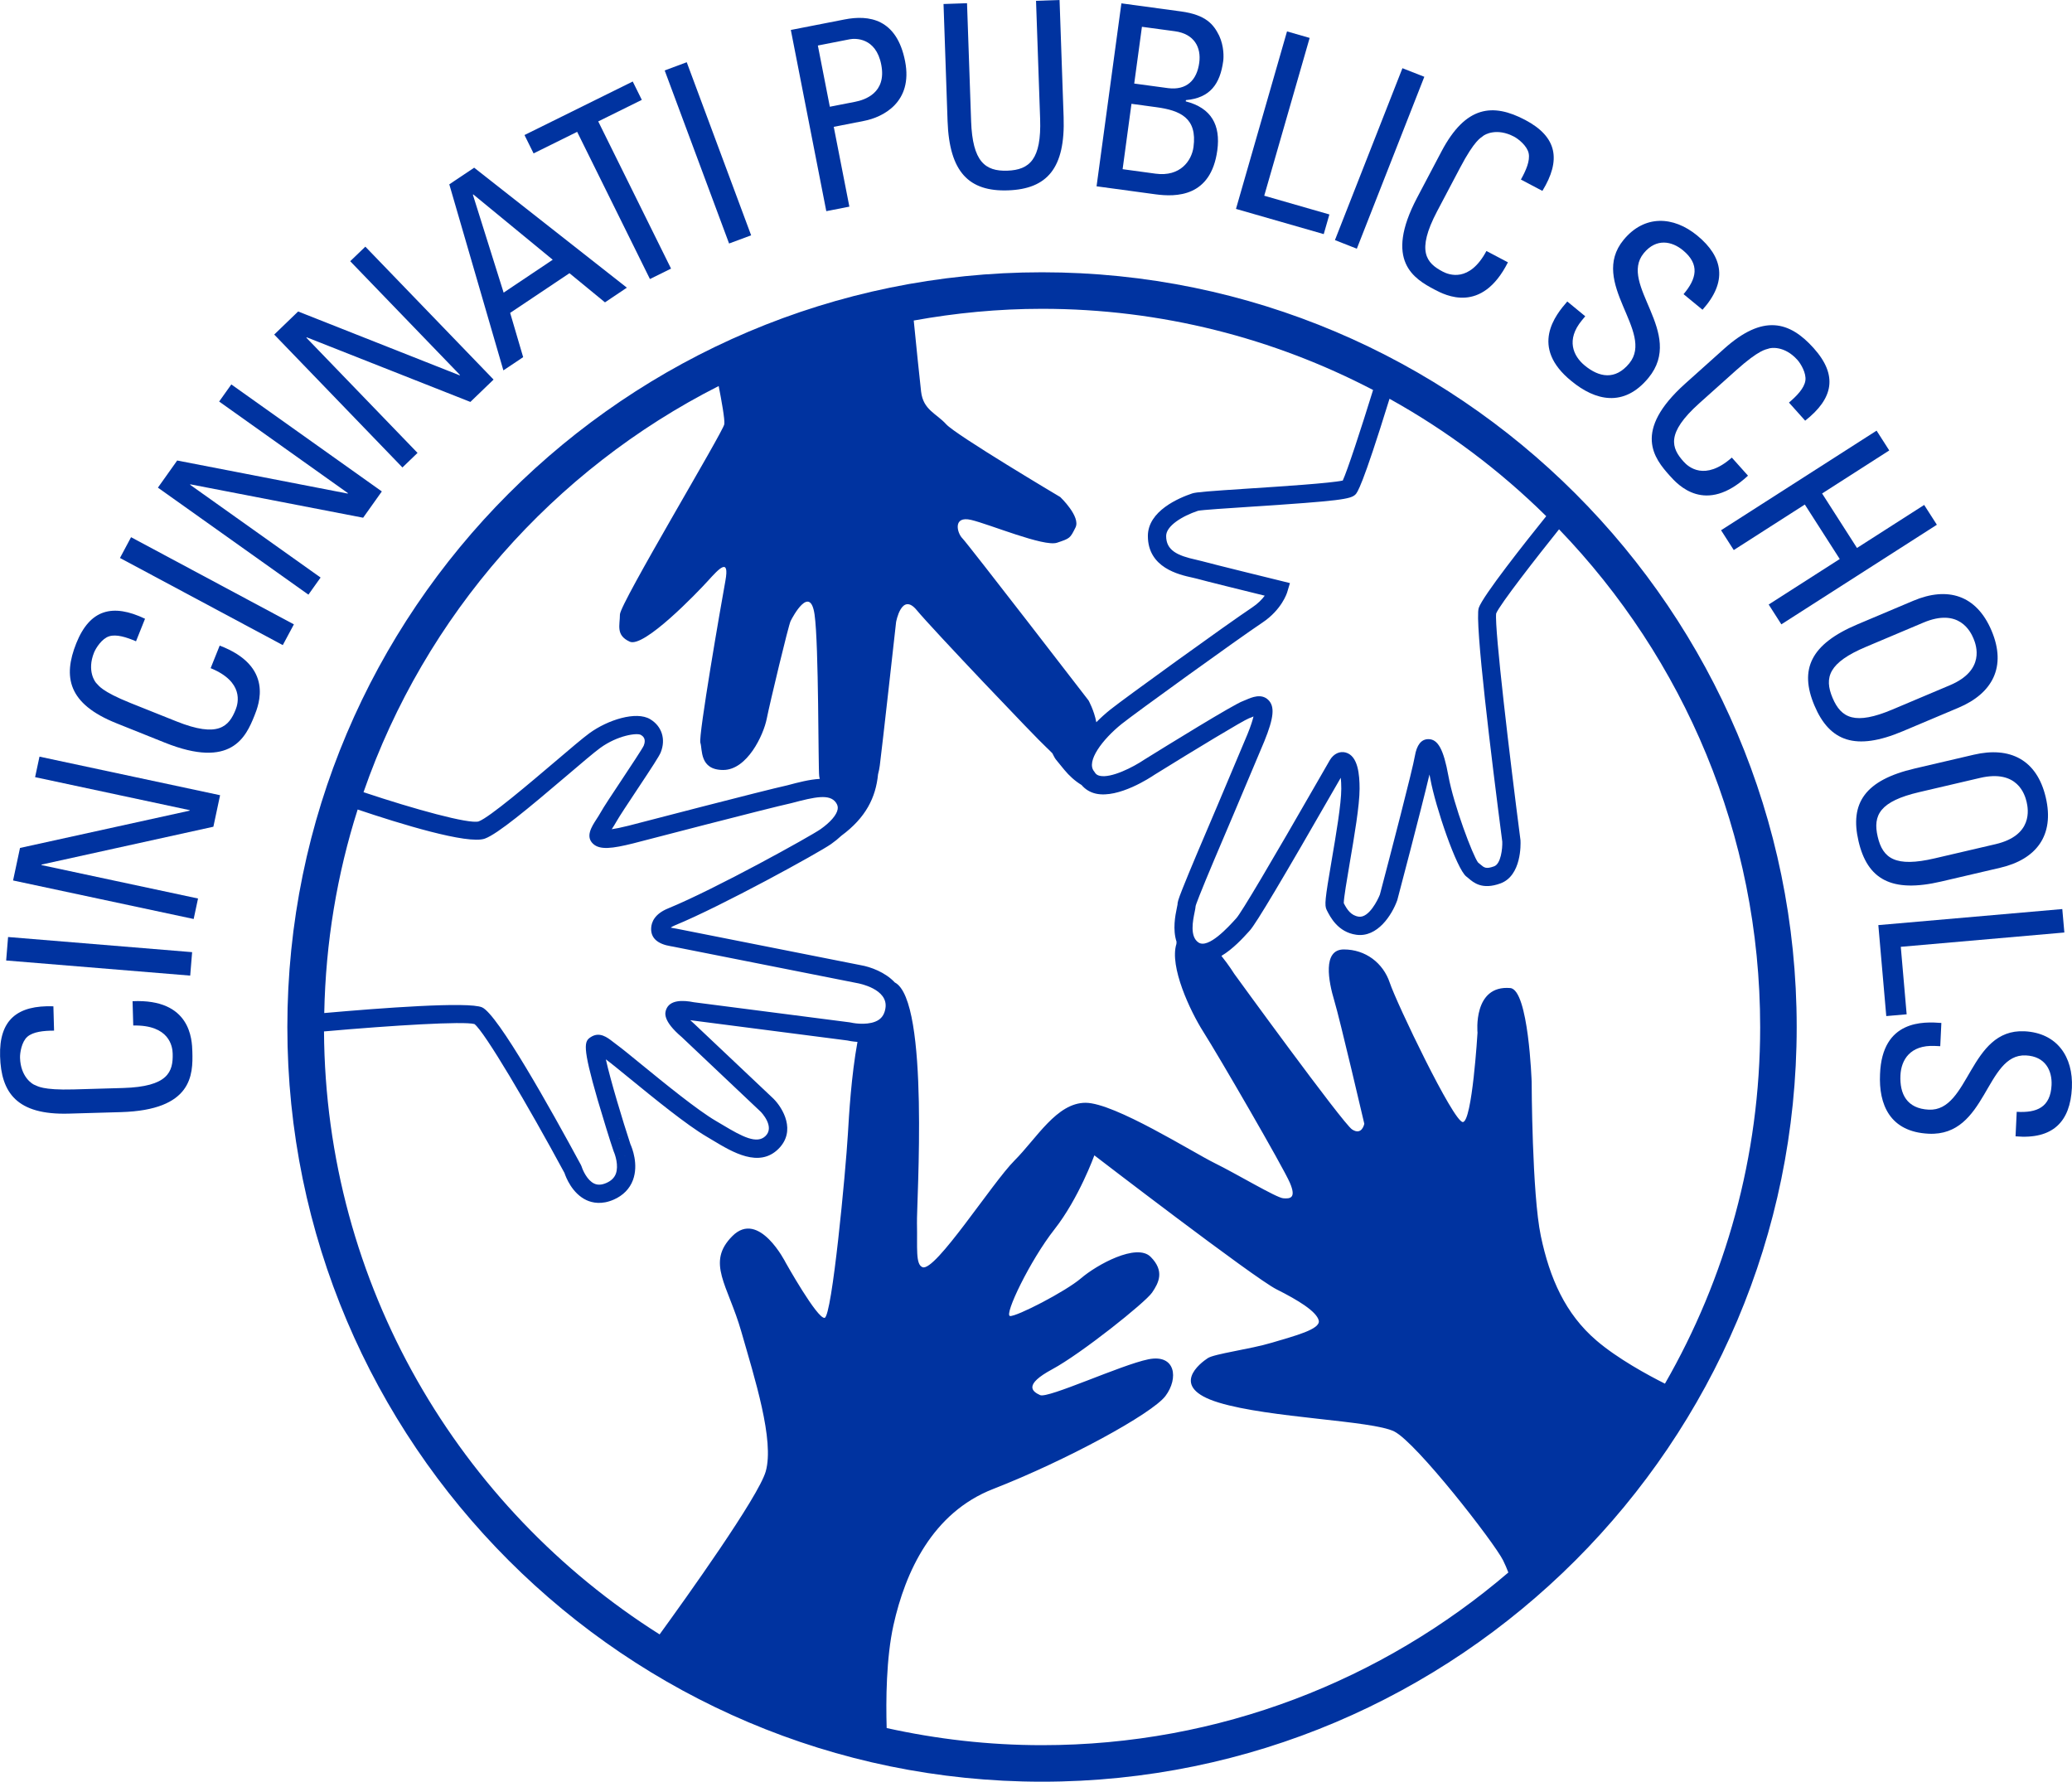 <?xml version="1.0" encoding="UTF-8" standalone="no"?>
<!-- Created with Inkscape (http://www.inkscape.org/) -->

<svg version="1.1" xmlns="http://www.w3.org/2000/svg"
   width="99.22" height="85.332"
   viewBox="0 0 99.22 85.332">
  <g style="fill:#0033a0;fill-rule:nonzero" transform="translate(-806.39,-528)">
    <g id="name">
      <path d="m 808.979,577.351 c -0.503,0.001 -1.003,0.053 -1.279,0.293 -0.275,0.241 -0.357,0.771 -0.351,1.004 0.027,0.929 0.6,1.28 0.724,1.313 0.099,0.033 0.325,0.248 1.844,0.205 l 2.363,-0.068 c 2.167,-0.063 2.404,-0.78 2.379,-1.651 -0.009,-0.341 -0.161,-1.379 -1.888,-1.341 l -0.033,-1.164 c 2.789,-0.128 2.847,1.843 2.863,2.419 0.032,1.101 0.007,2.793 -3.421,2.892 l -2.497,0.072 c -2.497,0.071 -3.24,-1.011 -3.289,-2.748 -0.051,-1.752 0.836,-2.451 2.553,-2.391 z" />
      <path d="m 815.59,573.593 -0.092,1.123 -8.813,-0.724 0.092,-1.124 z" />
      <path d="m 808.281,564.231 8.648,1.847 -0.321,1.509 -8.228,1.812 -0.004,0.024 7.497,1.601 -0.209,0.981 -8.648,-1.845 0.332,-1.557 8.121,-1.785 0.005,-0.024 -7.403,-1.581 z" />
      <path d="m 0,0 c -0.346,0.148 -0.706,0.263 -0.967,0.179 -0.261,-0.083 -0.476,-0.423 -0.541,-0.585 -0.26,-0.648 0.031,-1.061 0.105,-1.121 0.059,-0.052 0.151,-0.267 1.208,-0.691 l 1.646,-0.658 c 1.509,-0.605 1.887,-0.182 2.129,0.423 0.095,0.239 0.3,0.998 -0.899,1.488 l 0.325,0.811 C 4.964,-0.899 4.414,-2.272 4.254,-2.673 3.946,-3.44 3.424,-4.597 1.036,-3.641 l -1.739,0.697 c -1.74,0.696 -1.927,1.662 -1.443,2.873 0.488,1.219 1.307,1.436 2.47,0.881 z"
         transform="matrix(1.333,0,0,-1.333,812.903,558.708)" />
      <path d="m 820.463,557.897 -0.532,0.993 -7.796,-4.172 0.531,-0.995 z" />
      <path d="m 817.467,546.408 7.207,5.124 -0.895,1.259 -8.271,-1.599 -0.015,0.02 6.249,4.443 -0.583,0.819 -7.207,-5.124 0.923,-1.299 8.164,1.583 0.013,-0.02 -6.168,-4.387 z" />
      <path d="m 823.885,539.811 6.14,6.364 -1.111,1.071 -7.835,-3.093 -0.019,0.017 5.324,5.517 -0.723,0.697 -6.14,-6.364 1.145,-1.105 7.733,3.057 0.017,-0.017 -5.256,-5.447 z" />
      <path d="m 827.905,536.827 1.191,-0.797 7.312,5.745 -1.048,0.703 -1.701,-1.396 -2.84,1.901 0.623,2.119 -0.947,0.633 z m 1.149,0.483 -0.02,0.013 1.473,4.689 2.351,-1.575 z" />
      <path d="m 836.689,531.903 0.435,0.879 -2.087,1.032 3.487,7.048 -1.011,0.499 -3.485,-7.048 -2.087,1.032 -0.435,-0.879 z" />
      <path d="m 842.359,539.268 -1.056,0.392 -3.084,-8.287 1.056,-0.393 z" />
      <path d="M 0,0 -1.274,6.509 0.655,6.886 C 1.53,7.058 2.531,6.917 2.831,5.384 3.12,3.906 2.026,3.373 1.359,3.243 L 0.268,3.029 0.829,0.162 Z M 0.127,3.751 1.038,3.929 C 1.38,3.996 2.174,4.245 1.974,5.263 1.781,6.255 1.022,6.21 0.841,6.174 L -0.303,5.95 Z"
         transform="matrix(1.333,0,0,-1.333,845.958,538.111)" />
      <path d="m 0,0 0.844,0.029 0.147,-4.241 c 0.051,-1.451 0.504,-1.803 1.303,-1.775 0.798,0.028 1.226,0.41 1.176,1.861 L 3.323,0.115 4.168,0.144 4.314,-4.06 C 4.377,-5.897 3.723,-6.645 2.318,-6.694 0.914,-6.743 0.209,-6.041 0.145,-4.205 Z"
         transform="matrix(1.333,0,0,-1.333,851.572,528.192)" />
      <path d="M 0,0 0.892,6.572 3.031,6.282 C 3.941,6.159 4.208,5.807 4.405,5.41 4.584,5.024 4.568,4.627 4.55,4.5 4.439,3.681 4.083,3.173 3.21,3.096 L 3.204,3.051 C 4.127,2.815 4.46,2.195 4.338,1.294 4.109,-0.391 2.858,-0.388 2.112,-0.287 Z M 0.936,0.615 2.119,0.454 C 3.012,0.333 3.417,0.927 3.482,1.409 3.624,2.456 3.003,2.726 2.147,2.842 L 1.254,2.963 Z M 1.353,3.691 2.573,3.526 C 3.23,3.446 3.603,3.803 3.689,4.44 3.763,4.987 3.514,5.475 2.814,5.57 L 1.63,5.73 Z"
         transform="matrix(1.333,0,0,-1.333,858.9,536.921)" />
      <path d="m 865.576,538.003 2.444,-8.499 1.084,0.312 -2.175,7.556 3.12,0.897 -0.271,0.941 z" />
      <path d="m 871.363,539.909 -1.048,-0.412 3.232,-8.231 1.048,0.411 z" />
      <path d="M 0,0 C 0.184,0.329 0.334,0.675 0.279,0.944 0.223,1.212 -0.092,1.461 -0.247,1.542 -0.865,1.868 -1.305,1.622 -1.372,1.554 -1.431,1.502 -1.655,1.432 -2.185,0.424 l -0.827,-1.568 c -0.757,-1.438 -0.376,-1.857 0.201,-2.161 0.227,-0.12 0.961,-0.403 1.573,0.739 l 0.772,-0.407 c -0.944,-1.87 -2.252,-1.181 -2.634,-0.98 -0.731,0.386 -1.827,1.025 -0.629,3.301 l 0.874,1.658 C -1.982,2.664 -1.002,2.75 0.153,2.142 1.314,1.53 1.445,0.693 0.772,-0.407 Z"
         transform="matrix(1.333,0,0,-1.333,879.22,536.598)" />
      <path d="M 0,0 -0.123,-0.149 C -0.695,-0.844 -0.435,-1.426 -0.017,-1.77 0.5,-2.196 1.079,-2.303 1.581,-1.693 2.515,-0.558 0.111,1.205 1.378,2.745 2.125,3.652 3.167,3.604 4.025,2.898 4.961,2.127 5.114,1.241 4.213,0.234 L 3.532,0.794 C 4,1.348 4.126,1.863 3.509,2.371 3.119,2.692 2.558,2.82 2.103,2.267 1.175,1.139 3.607,-0.589 2.271,-2.213 1.384,-3.291 0.353,-3.026 -0.491,-2.332 -2.014,-1.103 -1.062,0.053 -0.645,0.531 Z"
         transform="matrix(1.333,0,0,-1.333,882.301,543.144)" />
      <path d="M 0,0 C 0.286,0.244 0.548,0.516 0.589,0.788 0.63,1.058 0.421,1.401 0.305,1.531 -0.161,2.052 -0.66,1.975 -0.747,1.934 -0.819,1.905 -1.053,1.918 -1.901,1.158 l -1.321,-1.183 c -1.211,-1.085 -0.999,-1.611 -0.563,-2.096 0.171,-0.192 0.76,-0.712 1.732,0.145 l 0.581,-0.65 c -1.535,-1.424 -2.522,-0.323 -2.81,-0.002 -0.552,0.616 -1.356,1.597 0.559,3.313 l 1.396,1.251 c 1.395,1.25 2.344,0.99 3.215,0.019 C 1.764,0.977 1.595,0.147 0.582,-0.65 Z"
         transform="matrix(1.333,0,0,-1.333,892.057,547.277)" />
      <path d="m 888.805,553.39 7.447,-4.769 0.607,0.948 -3.216,2.061 1.671,2.609 3.217,-2.06 0.608,0.948 -7.447,4.769 -0.607,-0.949 3.403,-2.179 -1.672,-2.609 -3.403,2.18 z" />
      <path d="M 0,0 2.006,0.847 C 3.225,1.361 4.267,1.063 4.814,-0.231 5.36,-1.526 4.846,-2.481 3.627,-2.996 L 1.622,-3.842 C -0.071,-4.556 -1.004,-4.212 -1.55,-2.917 -2.097,-1.622 -1.692,-0.714 0,0 m 1.252,-3.061 2.065,0.872 C 4.595,-1.65 4.266,-0.752 4.163,-0.507 4.059,-0.261 3.645,0.601 2.367,0.062 L 0.302,-0.81 c -1.337,-0.564 -1.511,-1.096 -1.201,-1.832 0.311,-0.737 0.814,-0.983 2.151,-0.419"
         transform="matrix(1.333,0,0,-1.333,895.342,557.894)" />
      <path d="M 0,0 2.12,0.495 C 3.408,0.796 4.386,0.326 4.705,-1.043 5.025,-2.412 4.356,-3.266 3.068,-3.566 L 0.947,-4.061 c -1.789,-0.418 -2.65,0.08 -2.969,1.448 C -2.342,-1.244 -1.789,-0.417 0,0 m 0.716,-3.228 2.183,0.509 c 1.35,0.315 1.178,1.256 1.118,1.515 -0.061,0.26 -0.323,1.18 -1.674,0.865 L 0.16,-0.849 c -1.413,-0.33 -1.675,-0.825 -1.493,-1.603 0.182,-0.778 0.635,-1.107 2.049,-0.776"
         transform="matrix(1.333,0,0,-1.333,898.083,564.798)" />
      <path d="m 896.336,572.298 8.809,-0.769 0.099,1.123 -7.833,0.685 0.281,3.232 -0.976,0.085 z" />
      <path d="m 0,0 -0.192,0.009 c -0.9,0.043 -1.212,-0.513 -1.238,-1.053 -0.031,-0.67 0.229,-1.198 1.018,-1.236 C 1.056,-2.35 1.033,0.631 3.024,0.536 4.198,0.479 4.782,-0.385 4.729,-1.496 4.671,-2.707 4.051,-3.357 2.705,-3.238 l 0.042,0.881 c 0.725,-0.044 1.213,0.162 1.252,0.961 0.023,0.505 -0.21,1.031 -0.925,1.065 -1.459,0.069 -1.39,-2.914 -3.491,-2.813 -1.395,0.066 -1.798,1.052 -1.746,2.144 0.075,1.956 1.571,1.883 2.203,1.835 z"
         transform="matrix(1.333,0,0,-1.333,899.301,578.096)" />
    </g>
    <path d="m 0,0 c -14.949,0 -27.111,-12.162 -27.111,-27.111 0,-14.948 12.162,-27.11 27.111,-27.11 14.949,0 27.11,12.162 27.11,27.11 C 27.11,-12.162 14.949,0 0,0 m 25.798,-27.111 c 0,-4.662 -1.249,-9.034 -3.421,-12.812 -0.608,0.306 -1.698,0.896 -2.464,1.553 -1.117,0.958 -1.675,2.235 -1.994,3.75 -0.319,1.516 -0.33,5.539 -0.33,5.539 0,0 -0.11,3.312 -0.768,3.369 -1.351,0.116 -1.177,-1.603 -1.177,-1.603 0,0 -0.193,-3.21 -0.529,-3.21 -0.335,0 -2.383,4.283 -2.622,5.001 -0.24,0.719 -0.877,1.199 -1.652,1.199 -0.774,0 -0.548,-1.156 -0.343,-1.837 0.205,-0.681 1.079,-4.425 1.079,-4.425 0,0 -0.082,-0.439 -0.44,-0.203 -0.334,0.22 -4.229,5.585 -4.229,5.585 0,0 -0.192,0.31 -0.464,0.648 0.415,0.247 0.776,0.643 0.988,0.877 l 0.034,0.038 c 0.221,0.243 1.155,1.809 3.123,5.238 0.053,0.092 0.099,0.173 0.142,0.246 0.011,-0.101 0.019,-0.227 0.019,-0.394 0,-0.544 -0.191,-1.667 -0.345,-2.568 -0.243,-1.419 -0.263,-1.619 -0.179,-1.788 0.126,-0.249 0.4,-0.795 1.06,-0.889 0.768,-0.109 1.285,0.72 1.47,1.227 l 0.005,0.014 0.004,0.014 c 0.04,0.152 0.837,3.168 1.153,4.501 0.011,-0.052 0.022,-0.103 0.033,-0.164 0.181,-0.994 0.943,-3.238 1.292,-3.501 0.022,-0.015 0.047,-0.037 0.074,-0.06 0.185,-0.159 0.495,-0.426 1.149,-0.188 0.763,0.278 0.729,1.413 0.722,1.541 l -10e-4,0.013 -0.001,0.013 c -0.374,2.882 -0.938,7.61 -0.872,8.131 0.127,0.318 1.483,2.056 2.259,3.023 4.469,-4.641 7.225,-10.941 7.225,-17.878 M -4.493,-34.18 c -0.018,0.768 0.463,8.021 -0.797,8.67 -0.341,0.366 -0.869,0.56 -1.224,0.62 l -6.627,1.313 c -0.019,0.004 -0.05,0.009 -0.084,0.014 -0.026,0.005 -0.072,0.012 -0.114,0.022 0.029,0.022 0.073,0.05 0.149,0.081 1.679,0.689 5.175,2.613 5.608,2.918 0.141,0.099 0.265,0.2 0.373,0.302 0.88,0.649 1.237,1.374 1.318,2.207 0.028,0.106 0.049,0.211 0.062,0.311 0.078,0.586 0.586,5.156 0.586,5.156 0,0 0.195,1.094 0.742,0.429 0.547,-0.663 4.314,-4.621 4.648,-4.921 0.076,-0.069 0.149,-0.146 0.224,-0.22 0.042,-0.076 0.076,-0.162 0.127,-0.225 0.099,-0.123 0.202,-0.247 0.301,-0.368 0.171,-0.208 0.382,-0.403 0.62,-0.546 0.132,-0.156 0.306,-0.265 0.518,-0.312 0.815,-0.178 1.97,0.589 2.099,0.677 1.48,0.918 3.182,1.947 3.396,2.03 0.05,0.016 0.102,0.039 0.158,0.064 0.002,0 0.004,10e-4 0.006,0.002 -0.03,-0.128 -0.091,-0.33 -0.22,-0.647 l -1.08,-2.563 c -0.493,-1.156 -1.003,-2.351 -1.251,-2.98 -0.166,-0.419 -0.178,-0.493 -0.178,-0.565 -0.002,-0.013 -0.016,-0.081 -0.027,-0.135 -0.055,-0.263 -0.152,-0.762 -0.009,-1.201 0,-0.026 -0.004,-0.053 -0.004,-0.079 -0.258,-0.81 0.492,-2.409 0.964,-3.153 0.558,-0.877 2.872,-4.867 3.111,-5.426 0.24,-0.557 0.011,-0.579 -0.239,-0.558 -0.249,0.02 -1.676,0.877 -2.461,1.263 -0.787,0.386 -3.602,2.167 -4.639,2.167 -1.038,0 -1.756,-1.277 -2.553,-2.074 -0.798,-0.797 -2.845,-4.009 -3.304,-3.832 -0.258,0.099 -0.18,0.702 -0.199,1.559 m -1.133,7.744 c -0.03,-0.192 -0.11,-0.33 -0.243,-0.418 -0.303,-0.203 -0.826,-0.138 -1.002,-0.096 0.018,-0.005 0.035,-0.01 0.052,-0.018 -0.028,0.012 -0.057,0.02 -0.087,0.024 l -5.605,0.723 c -0.388,0.078 -0.867,0.093 -0.995,-0.269 -0.037,-0.107 -0.136,-0.39 0.566,-0.986 -0.013,0.011 2.835,-2.681 2.835,-2.681 0.014,-0.014 0.511,-0.528 0.175,-0.865 -0.31,-0.309 -0.836,-0.031 -1.547,0.396 l -0.239,0.141 c -0.671,0.393 -1.832,1.341 -2.679,2.032 -0.391,0.319 -0.699,0.572 -0.88,0.704 -0.051,0.038 -0.097,0.073 -0.142,0.108 -0.203,0.158 -0.481,0.374 -0.796,0.167 -0.23,-0.148 -0.316,-0.307 0.251,-2.262 0.155,-0.531 0.463,-1.53 0.555,-1.79 v 0 c 0.008,-0.025 0.015,-0.043 0.019,-0.053 0,0.001 -0.002,0.003 -0.003,0.004 0.059,-0.126 0.188,-0.52 0.079,-0.81 -0.055,-0.143 -0.165,-0.251 -0.338,-0.327 -0.169,-0.074 -0.311,-0.082 -0.436,-0.024 -0.253,0.115 -0.413,0.479 -0.453,0.609 -0.007,0.02 -0.015,0.042 -0.026,0.061 -1.084,2.006 -2.987,5.41 -3.551,5.661 -0.483,0.214 -3.649,-0.025 -5.67,-0.204 0.049,2.543 0.463,4.997 1.2,7.311 1.498,-0.505 3.96,-1.267 4.57,-1.045 0.463,0.168 1.563,1.087 2.954,2.27 0.524,0.447 0.977,0.832 1.19,0.987 0.624,0.453 1.319,0.548 1.458,0.469 0.058,-0.034 0.21,-0.126 0.106,-0.385 -0.051,-0.114 -0.479,-0.757 -0.79,-1.227 -0.337,-0.507 -0.656,-0.987 -0.763,-1.181 -0.047,-0.084 -0.101,-0.168 -0.154,-0.249 -0.167,-0.259 -0.395,-0.614 -0.11,-0.874 0.244,-0.225 0.691,-0.167 1.432,0.017 0.052,0.014 4.87,1.269 5.692,1.448 0.847,0.226 1.369,0.338 1.595,0.021 0.059,-0.082 0.078,-0.157 0.063,-0.244 -0.035,-0.203 -0.26,-0.464 -0.616,-0.715 -0.356,-0.249 -3.76,-2.141 -5.48,-2.847 -0.479,-0.197 -0.592,-0.49 -0.603,-0.702 -0.018,-0.355 0.222,-0.575 0.712,-0.655 0.018,-0.003 0.042,-0.007 0.05,-0.008 0.011,-0.003 6.639,-1.316 6.639,-1.316 0.053,-0.009 1.127,-0.207 1.015,-0.902 m 14.195,15.355 c -0.024,0.006 -2.483,0.608 -2.829,0.706 -0.056,0.016 -0.122,0.031 -0.198,0.048 -0.686,0.15 -1.084,0.339 -1.084,0.855 0,0.361 0.575,0.715 1.145,0.905 0.131,0.031 1.077,0.092 1.912,0.147 3.209,0.209 3.575,0.27 3.744,0.44 0.06,0.06 0.237,0.245 1.223,3.437 2.067,-1.148 3.96,-2.569 5.63,-4.218 -0.73,-0.907 -2.279,-2.861 -2.425,-3.297 -0.153,-0.458 0.463,-5.447 0.846,-8.394 0.01,-0.246 -0.049,-0.797 -0.292,-0.886 -0.292,-0.106 -0.356,-0.051 -0.496,0.069 -0.026,0.022 -0.054,0.045 -0.082,0.068 -0.187,0.242 -0.875,2.063 -1.066,3.114 -0.173,0.95 -0.375,1.319 -0.721,1.317 -0.254,-0.002 -0.416,-0.208 -0.484,-0.612 -0.078,-0.468 -0.852,-3.441 -1.255,-4.97 -0.072,-0.188 -0.394,-0.847 -0.759,-0.795 -0.282,0.04 -0.423,0.258 -0.539,0.485 0,0.186 0.117,0.871 0.212,1.431 0.167,0.975 0.356,2.08 0.356,2.679 0,0.5 -0.052,1.178 -0.497,1.301 -0.215,0.06 -0.434,-0.044 -0.57,-0.27 -0.028,-0.048 -0.138,-0.239 -0.32,-0.556 -1.839,-3.204 -2.862,-4.928 -3.039,-5.123 l -0.035,-0.039 c -0.241,-0.265 -0.971,-1.072 -1.326,-0.836 -0.321,0.213 -0.201,0.788 -0.138,1.096 0.019,0.09 0.031,0.157 0.036,0.219 0.003,0.011 0.022,0.083 0.137,0.371 0.245,0.623 0.753,1.814 1.244,2.966 l 1.085,2.574 c 0.345,0.849 0.384,1.252 0.143,1.488 -0.248,0.242 -0.592,0.094 -0.797,0.005 -0.041,-0.018 -0.083,-0.036 -0.109,-0.045 -0.316,-0.105 -2.791,-1.635 -3.543,-2.102 -0.41,-0.278 -1.193,-0.674 -1.601,-0.585 -0.088,0.019 -0.144,0.058 -0.186,0.129 l -0.011,0.019 -0.014,0.017 c -0.286,0.357 0.301,1.143 0.998,1.702 0.469,0.377 4.173,3.051 5.048,3.635 0.7,0.466 0.886,1.066 0.894,1.092 l 0.099,0.33 z m 3.323,6.853 C 11.441,-5.686 10.969,-7.122 10.803,-7.481 10.367,-7.577 8.572,-7.694 7.473,-7.765 5.965,-7.864 5.536,-7.897 5.395,-7.944 4.916,-8.105 3.802,-8.574 3.802,-9.472 c 0,-1.145 1.121,-1.391 1.599,-1.496 0.066,-0.015 0.123,-0.027 0.16,-0.038 0.271,-0.077 1.714,-0.433 2.439,-0.611 -0.097,-0.13 -0.239,-0.282 -0.452,-0.423 -0.915,-0.61 -4.604,-3.275 -5.095,-3.669 -0.176,-0.141 -0.346,-0.294 -0.503,-0.454 -0.081,0.429 -0.28,0.784 -0.28,0.784 0,0 -4.335,5.626 -4.53,5.821 -0.196,0.195 -0.352,0.819 0.312,0.663 0.664,-0.156 2.616,-0.976 3.086,-0.82 0.468,0.157 0.469,0.157 0.664,0.547 0.194,0.39 -0.547,1.094 -0.547,1.094 0,0 -3.749,2.226 -4.101,2.617 -0.352,0.39 -0.821,0.508 -0.899,1.171 -0.054,0.459 -0.187,1.78 -0.264,2.553 1.496,0.271 3.035,0.421 4.609,0.421 4.287,0 8.331,-1.058 11.892,-2.916 m -23.508,0.142 c 0.099,-0.505 0.226,-1.202 0.202,-1.371 -0.04,-0.274 -3.75,-6.445 -3.75,-6.836 0,-0.391 -0.156,-0.742 0.352,-0.976 0.507,-0.235 2.422,1.757 2.812,2.187 0.39,0.43 0.78,0.86 0.625,0 -0.157,-0.859 -0.977,-5.585 -0.899,-5.819 0.079,-0.235 -0.039,-0.977 0.82,-0.977 0.86,0 1.446,1.25 1.563,1.836 0.117,0.585 0.781,3.358 0.859,3.515 0.078,0.156 0.703,1.328 0.86,0.234 0.156,-1.093 0.128,-5.532 0.167,-5.806 0,0 0.005,-0.04 0.02,-0.099 -0.37,-0.02 -0.773,-0.126 -1.17,-0.232 -0.821,-0.179 -5.501,-1.398 -5.7,-1.45 -0.28,-0.07 -0.47,-0.107 -0.603,-0.126 0.054,0.084 0.115,0.178 0.17,0.277 0.095,0.172 0.421,0.662 0.736,1.137 0.552,0.831 0.799,1.21 0.854,1.347 0.189,0.472 0.04,0.94 -0.379,1.191 -0.504,0.302 -1.525,-0.025 -2.18,-0.501 -0.234,-0.17 -0.696,-0.563 -1.23,-1.018 -0.885,-0.752 -2.365,-2.012 -2.753,-2.153 -0.344,-0.101 -2.305,0.438 -4.135,1.05 2.205,6.354 6.825,11.584 12.759,14.59 M -25.794,-27.27 c 2.503,0.222 5.021,0.371 5.404,0.265 0.365,-0.277 1.921,-2.918 3.234,-5.348 0.051,-0.153 0.274,-0.738 0.793,-0.979 0.207,-0.095 0.544,-0.169 0.976,0.02 0.335,0.146 0.574,0.389 0.69,0.7 0.211,0.565 -0.032,1.165 -0.09,1.293 -0.279,0.848 -0.718,2.302 -0.882,3.045 0.002,-10e-4 0.004,-0.002 0.006,-0.004 0.167,-0.123 0.485,-0.382 0.853,-0.683 0.864,-0.705 2.048,-1.672 2.764,-2.09 l 0.231,-0.138 c 0.698,-0.419 1.653,-0.993 2.349,-0.297 0.639,0.64 0.161,1.456 -0.181,1.799 -0.007,0.007 -2.855,2.698 -2.855,2.698 -0.047,0.04 -0.092,0.082 -0.136,0.124 0.004,0 0.008,-0.001 0.012,-0.001 0.011,-0.003 0.022,-0.005 0.033,-0.006 -0.008,0.001 5.369,-0.693 5.593,-0.722 0.054,-0.012 0.192,-0.04 0.37,-0.052 -0.223,-1.217 -0.304,-2.618 -0.344,-3.303 -0.08,-1.356 -0.571,-6.57 -0.837,-6.61 -0.265,-0.039 -1.397,1.982 -1.397,1.982 0,0 -0.958,1.915 -1.915,0.957 -0.957,-0.957 -0.16,-1.755 0.319,-3.43 0.479,-1.675 1.197,-3.91 0.878,-5.027 -0.26,-0.909 -2.857,-4.537 -3.812,-5.853 -7.197,4.547 -12.001,12.549 -12.056,21.66 m 10.592,-3.857 c 0.002,10e-4 0.004,0.003 0.006,0.004 0.012,0.004 0.024,0.002 0.037,0.004 -0.015,-0.003 -0.029,-0.003 -0.043,-0.008 m 0.178,-0.623 c 0.018,0.005 0.036,0.005 0.054,0.012 -0.002,0 -0.002,-0.002 -0.004,-0.002 -0.016,-0.006 -0.034,-0.006 -0.05,-0.01 m 9.443,-20.544 c -0.029,0.99 -0.018,2.519 0.246,3.704 0.426,1.91 1.397,4.033 3.579,4.884 2.631,1.026 5.712,2.704 6.191,3.342 0.479,0.638 0.362,1.516 -0.617,1.316 -0.979,-0.199 -3.603,-1.415 -3.886,-1.286 -0.284,0.129 -0.603,0.369 0.434,0.928 1.037,0.558 3.347,2.401 3.588,2.756 0.242,0.355 0.455,0.772 -0.051,1.282 -0.505,0.509 -1.942,-0.288 -2.5,-0.767 -0.558,-0.479 -2.33,-1.389 -2.553,-1.357 -0.223,0.032 0.718,1.995 1.596,3.112 0.878,1.117 1.434,2.659 1.434,2.659 0,0 5.747,-4.414 6.544,-4.813 0.798,-0.4 1.436,-0.799 1.516,-1.117 0.08,-0.32 -0.878,-0.558 -1.675,-0.798 -0.798,-0.24 -2.076,-0.399 -2.314,-0.559 -0.24,-0.159 -1.437,-1.038 0.398,-1.595 1.835,-0.559 5.506,-0.638 6.304,-1.037 0.798,-0.399 3.59,-3.989 3.909,-4.628 0.072,-0.144 0.135,-0.293 0.19,-0.438 C 12.241,-50.568 6.391,-52.909 0,-52.909 c -1.916,0 -3.782,0.217 -5.581,0.615"
       transform="matrix(1.333,0,0,-1.333,856.289,541.038)" />
  </g>
</svg>
